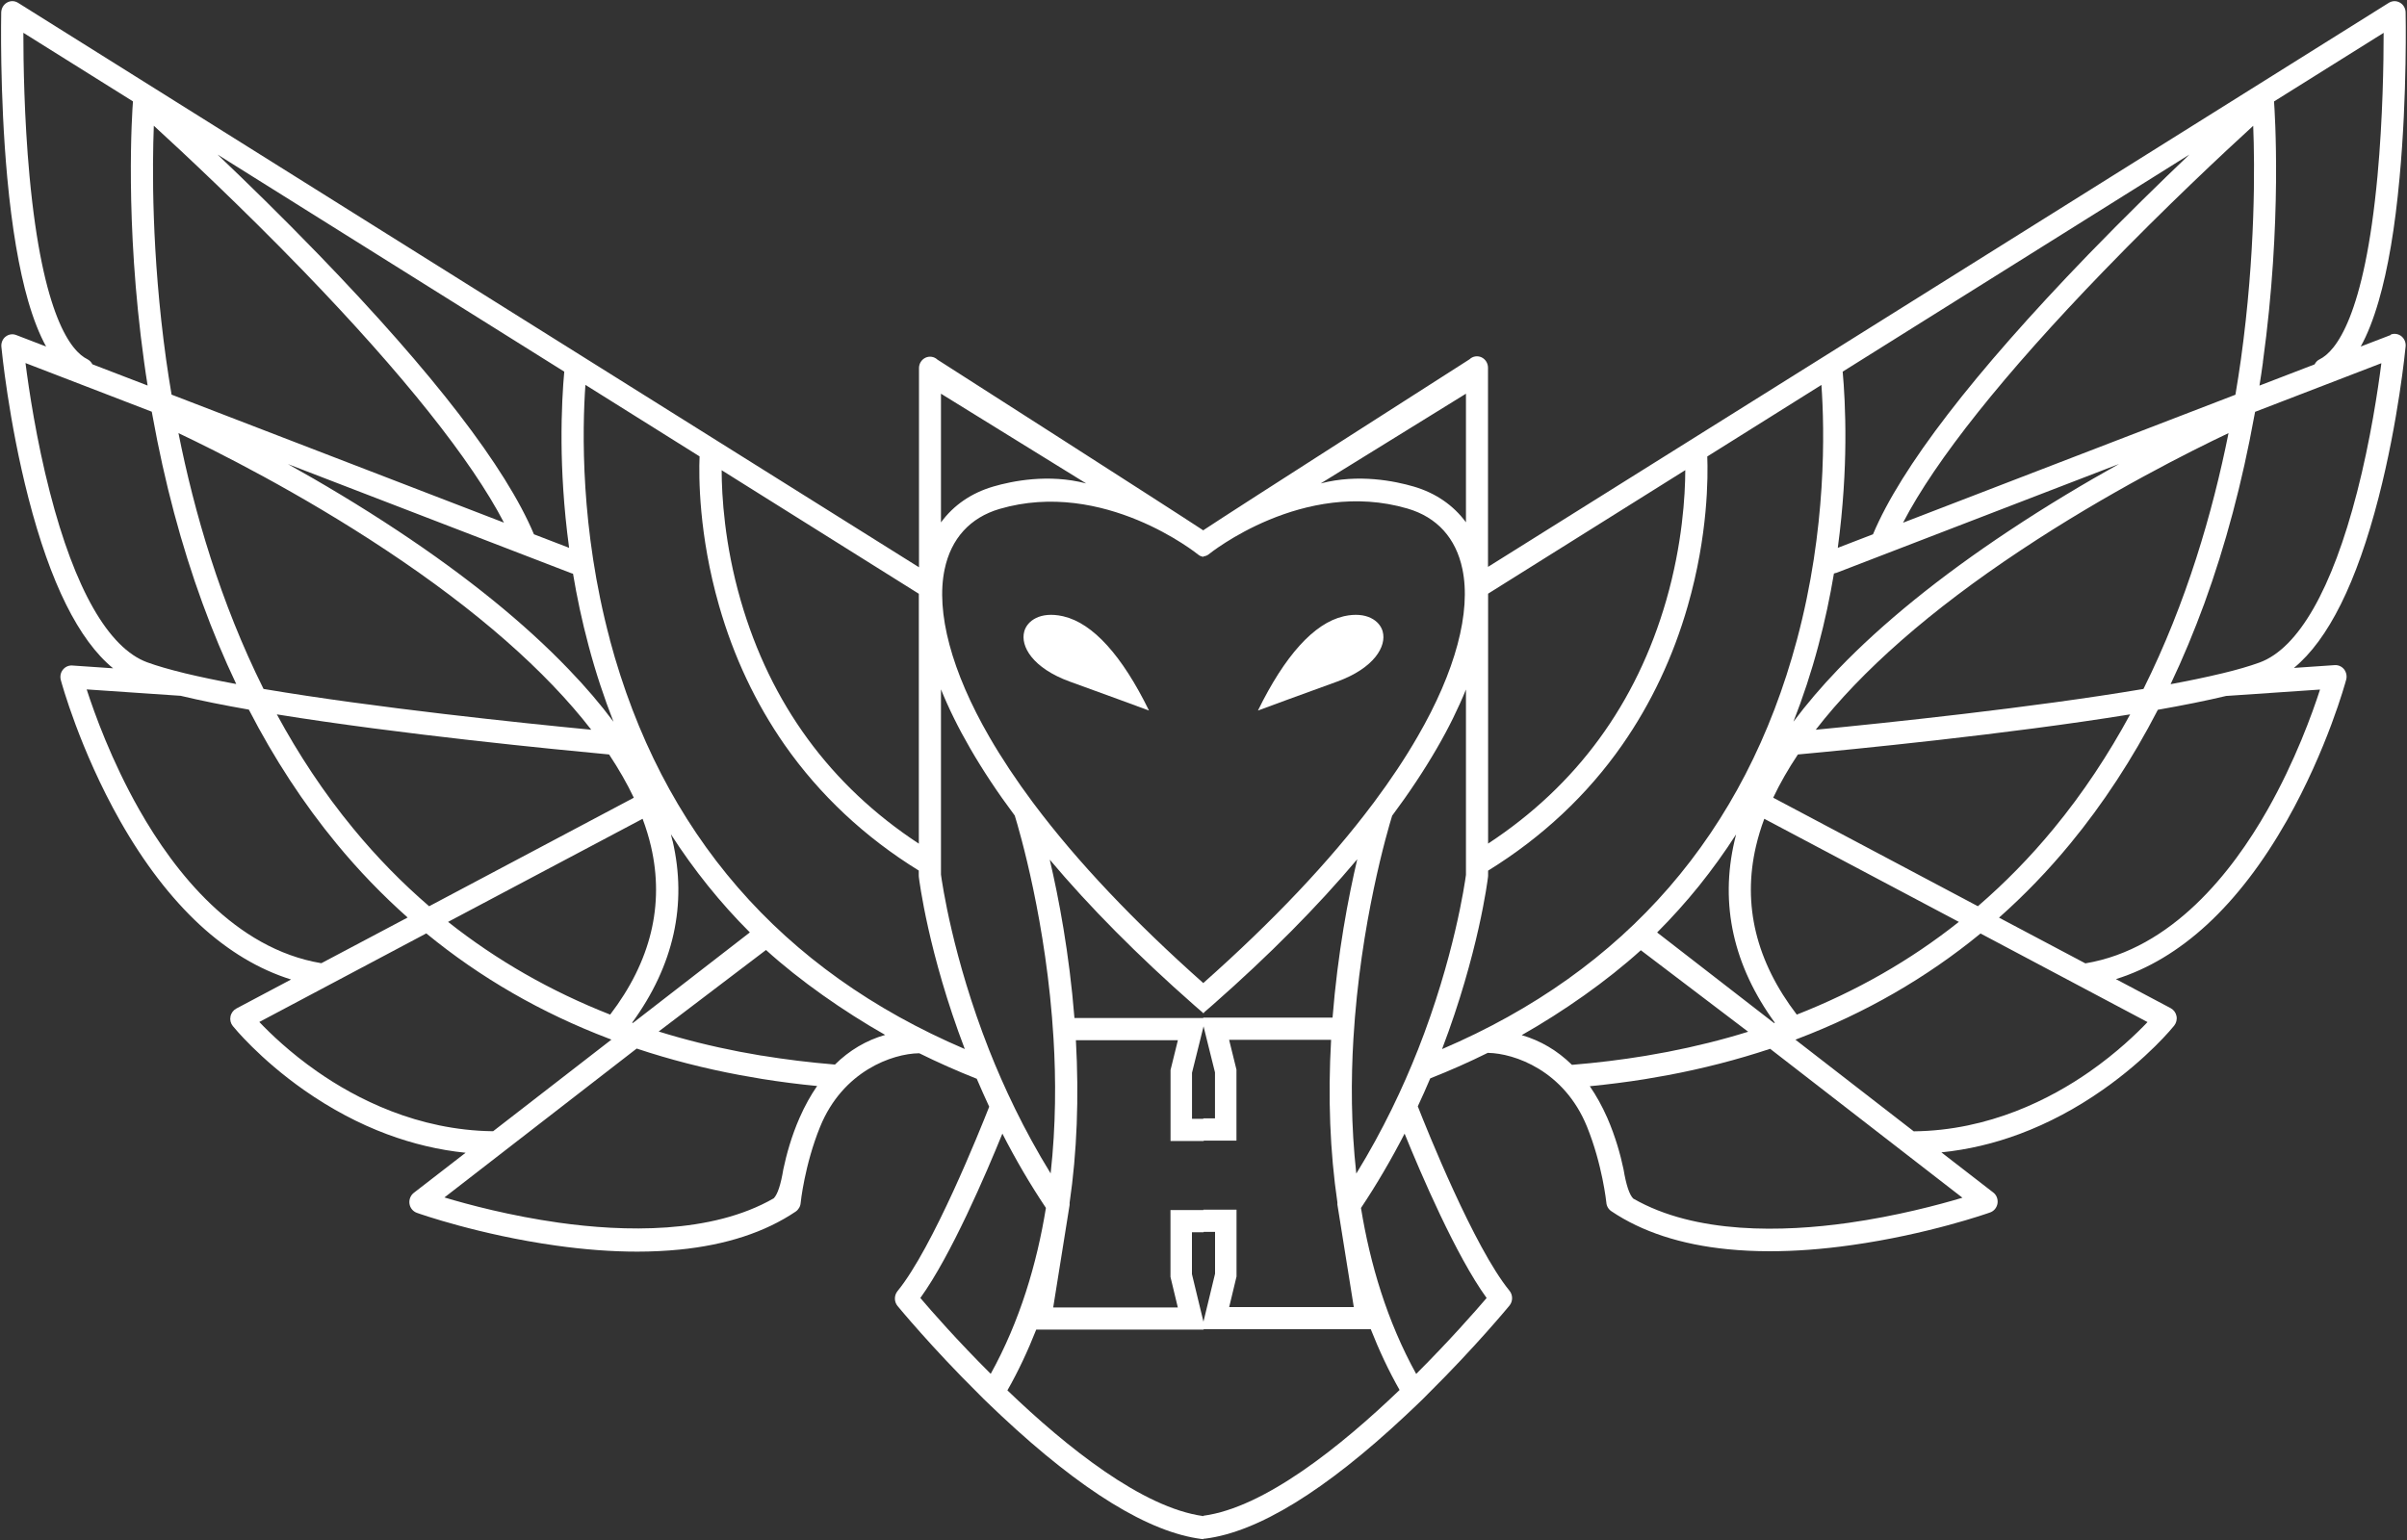 <svg xmlns="http://www.w3.org/2000/svg" width="75" height="48" viewBox="0 0 75 48" fill="none"><rect x="0" y="0" width="75" height="48" fill="#333333" stroke="none"/><g clip-path="url(#clip0_348_8608)"><path d="M74.492 10.442L73.558 10.801C73.769 10.42 73.953 9.949 74.118 9.381C74.407 8.387 74.627 7.097 74.768 5.545C75.012 2.921 74.957 0.411 74.957 0.385C74.955 0.258 74.886 0.14 74.778 0.081C74.669 0.018 74.539 0.023 74.433 0.088L46.365 17.669V11.462C46.365 11.321 46.285 11.194 46.16 11.136C46.035 11.079 45.888 11.103 45.789 11.199C45.789 11.199 38.435 15.899 37.499 16.524V17.343C37.558 17.334 37.615 17.317 37.664 17.276C37.693 17.252 40.611 14.901 43.856 15.851C44.775 16.119 45.366 16.771 45.567 17.736C45.846 19.067 45.352 20.923 44.172 22.958C43.785 23.629 43.331 24.311 42.811 25.008C42.797 25.023 42.785 25.039 42.773 25.058C41.436 26.842 39.666 28.712 37.494 30.64V31.576L37.789 31.32C39.55 29.771 41.053 28.253 42.291 26.782C42.013 27.963 41.682 29.701 41.521 31.718H37.494V31.96L37.648 32.582L37.858 33.425V34.859H37.494V35.551H38.527V33.339L38.298 32.41H41.476C41.374 34.201 41.441 35.899 41.672 37.477V37.544L42.183 40.74H38.3L38.529 39.788V37.704H37.496V38.396H37.86V39.701L37.65 40.571L37.496 41.205V41.43H42.712C42.974 42.093 43.27 42.728 43.61 43.324C41.776 45.084 39.401 46.988 37.499 47.244V47.96C37.499 47.96 37.504 47.96 37.508 47.96C37.523 47.96 37.537 47.96 37.551 47.958C39.198 47.752 41.299 46.459 43.797 44.119C43.861 44.059 44.359 43.593 44.498 43.442C45.975 41.981 47.022 40.707 47.034 40.693C47.143 40.559 47.143 40.365 47.034 40.23C45.933 38.885 44.454 35.192 44.177 34.483C44.312 34.196 44.44 33.906 44.565 33.612C45.181 33.368 45.779 33.104 46.356 32.817C46.361 32.817 46.365 32.817 46.37 32.817C47.185 32.831 48.736 33.365 49.447 35.111C49.929 36.296 50.05 37.467 50.052 37.479C50.059 37.592 50.118 37.692 50.208 37.752C51.16 38.394 52.382 38.794 53.835 38.937C54.251 38.978 54.688 39 55.142 39C55.936 39 56.787 38.937 57.683 38.81C60.069 38.475 61.934 37.819 62.012 37.79C62.133 37.747 62.22 37.639 62.241 37.508C62.26 37.376 62.211 37.247 62.107 37.168L60.492 35.918C61.317 35.834 62.135 35.642 62.938 35.341C63.824 35.01 64.692 34.548 65.516 33.971C66.923 32.987 67.712 32.01 67.745 31.969C67.811 31.885 67.84 31.775 67.818 31.67C67.797 31.564 67.731 31.474 67.636 31.423L65.93 30.518C66.934 30.204 67.889 29.632 68.778 28.811C69.678 27.98 70.512 26.89 71.257 25.576C72.516 23.351 73.081 21.273 73.105 21.184C73.135 21.071 73.109 20.954 73.041 20.863C72.97 20.774 72.861 20.724 72.75 20.731L71.477 20.818C72.547 19.939 73.431 18.162 74.114 15.511C74.733 13.11 74.948 10.892 74.957 10.799C74.969 10.677 74.92 10.557 74.825 10.48C74.731 10.406 74.605 10.384 74.494 10.428L74.492 10.442ZM70.51 11.282C71.117 6.888 70.878 3.469 70.857 3.162L74.272 1.024C74.272 1.922 74.248 3.677 74.081 5.483C73.672 9.884 72.776 10.952 72.278 11.199C72.207 11.232 72.155 11.29 72.121 11.357L70.403 12.018C70.442 11.773 70.479 11.531 70.512 11.285L70.51 11.282ZM69.825 11.201C69.775 11.555 69.718 11.924 69.654 12.303L59.297 16.292C60.304 14.347 62.44 11.663 65.54 8.457C67.49 6.438 69.333 4.721 70.208 3.921C70.257 5.164 70.283 7.904 69.825 11.201ZM55.303 31.878C55.303 31.878 55.286 31.883 55.279 31.888L51.635 29.064C52.096 28.602 52.533 28.116 52.942 27.609C53.353 27.096 53.739 26.562 54.095 26.007C54.079 26.074 54.06 26.143 54.046 26.21C53.585 28.193 54.01 30.097 55.305 31.881L55.303 31.878ZM54.715 26.375C54.781 26.093 54.866 25.808 54.974 25.521L61.036 28.734C59.526 29.934 57.841 30.896 55.986 31.624C54.719 29.967 54.289 28.203 54.715 26.375ZM55.251 24.864C55.461 24.419 55.719 23.969 56.021 23.516C57.678 23.363 62.539 22.889 66.374 22.266C65.703 23.504 64.914 24.709 63.985 25.834C63.26 26.715 62.473 27.518 61.629 28.246L55.253 24.864H55.251ZM56.577 22.745C57.997 20.911 60.145 19.022 62.96 17.154C65.67 15.353 68.291 14.043 69.439 13.5C68.945 15.966 68.132 18.775 66.788 21.474C63.317 22.06 58.713 22.539 56.579 22.745H56.577ZM57.416 11.584L68.22 4.817C67.32 5.674 66.206 6.761 65.055 7.949C61.487 11.644 59.235 14.57 58.361 16.653L57.264 17.075C57.437 15.789 57.494 14.656 57.5 13.794C57.508 12.805 57.458 12.041 57.416 11.584ZM57.213 17.858L66.027 14.462C64.978 15.047 63.796 15.748 62.596 16.546C60.445 17.973 58.656 19.424 57.278 20.858C56.754 21.404 56.288 21.95 55.882 22.494C56.18 21.732 56.44 20.945 56.657 20.128C56.865 19.352 57.023 18.595 57.144 17.875C57.168 17.87 57.189 17.865 57.21 17.855L57.213 17.858ZM46.368 18.504L52.512 14.654C52.51 15.447 52.422 16.96 51.919 18.71C50.988 21.938 49.121 24.486 46.368 26.294V18.502V18.504ZM44.045 15.164C43.471 14.996 42.329 14.759 41.152 15.068L45.678 12.271V16.28C45.288 15.748 44.733 15.365 44.047 15.164H44.045ZM46.321 40.458C45.973 40.865 45.167 41.785 44.127 42.824C43.22 41.181 42.691 39.397 42.407 37.651C42.894 36.921 43.348 36.145 43.766 35.334C44.269 36.574 45.37 39.146 46.323 40.458H46.321ZM44.177 32.731C43.723 33.88 43.099 35.216 42.261 36.579C42.095 35.08 42.095 33.638 42.171 32.379C42.386 28.76 43.241 25.868 43.378 25.425C43.908 24.714 44.373 24.012 44.77 23.327C45.137 22.695 45.439 22.079 45.678 21.491V27.269C45.645 27.511 45.314 29.85 44.177 32.733V32.731ZM44.933 32.7C46.068 29.718 46.354 27.434 46.365 27.333C46.365 27.319 46.368 27.305 46.368 27.29V27.137C48.053 26.095 49.459 24.778 50.546 23.219C51.446 21.929 52.134 20.473 52.588 18.89C53.226 16.67 53.221 14.848 53.197 14.228L56.754 11.998C56.853 13.397 56.917 16.486 55.991 19.941C54.379 25.964 50.659 30.25 44.931 32.7H44.933ZM48.979 33.188C48.525 32.743 48.001 32.434 47.415 32.264C48.712 31.529 50.069 30.578 51.127 29.618L54.471 32.158C53.663 32.41 52.824 32.618 51.959 32.786L51.267 32.91C50.525 33.032 49.761 33.126 48.979 33.19V33.188ZM61.149 37.331C60.41 37.553 59.096 37.903 57.588 38.116C55.582 38.399 52.838 38.482 50.889 37.357C50.769 37.236 50.669 36.932 50.588 36.447C50.492 35.987 50.333 35.42 50.083 34.845C49.922 34.479 49.74 34.151 49.537 33.856C50.116 33.799 50.685 33.727 51.243 33.638L51.943 33.516C53.06 33.308 54.131 33.03 55.156 32.69L61.152 37.335L61.149 37.331ZM66.915 31.857C66.577 32.213 65.956 32.812 65.108 33.404C63.907 34.242 61.989 35.238 59.63 35.262L55.943 32.405C55.943 32.405 55.962 32.398 55.972 32.395C55.988 32.391 56.005 32.383 56.019 32.376C58.124 31.574 60.025 30.48 61.712 29.096L66.915 31.857ZM72.29 21.493C72.051 22.233 71.516 23.72 70.652 25.243C69.553 27.18 67.677 29.577 64.978 30.027L62.288 28.602C63.078 27.901 63.818 27.134 64.505 26.299C65.531 25.054 66.443 23.658 67.237 22.123C68.024 21.984 68.747 21.84 69.364 21.692L72.287 21.493H72.29ZM73.443 15.344C72.665 18.368 71.616 20.202 70.411 20.648C70.099 20.762 69.702 20.878 69.241 20.988C69.234 20.988 69.229 20.99 69.222 20.992C68.751 21.105 68.215 21.218 67.634 21.325C68.017 20.521 68.366 19.68 68.686 18.808C69.345 16.998 69.865 15.042 70.24 12.975C70.24 12.966 70.243 12.956 70.245 12.949C70.252 12.911 70.259 12.875 70.267 12.836L74.201 11.321C74.097 12.137 73.863 13.713 73.443 15.346V15.344Z" fill="white"></path><path d="M43.083 19.68C42.989 19.343 42.577 19.055 41.892 19.204C41.88 19.206 41.866 19.208 41.854 19.213C40.942 19.429 40.035 20.434 39.196 22.147C39.661 21.974 40.424 21.694 41.66 21.246C42.821 20.825 43.211 20.14 43.083 19.683V19.68Z" fill="white"></path><path d="M0.175 10.492C0.08 10.566 0.031 10.688 0.043 10.811C0.052 10.904 0.267 13.121 0.886 15.523C1.569 18.174 2.453 19.951 3.524 20.83L2.25 20.743C2.139 20.736 2.03 20.784 1.959 20.875C1.888 20.964 1.865 21.083 1.895 21.196C1.919 21.285 2.484 23.363 3.743 25.588C4.488 26.902 5.322 27.989 6.222 28.823C7.111 29.644 8.066 30.216 9.07 30.53L7.364 31.435C7.272 31.485 7.203 31.574 7.182 31.682C7.16 31.787 7.186 31.897 7.255 31.981C7.288 32.022 8.08 32.999 9.483 33.983C10.308 34.56 11.175 35.022 12.062 35.353C12.865 35.652 13.683 35.846 14.508 35.93L12.893 37.18C12.792 37.259 12.74 37.391 12.759 37.52C12.778 37.651 12.868 37.759 12.988 37.802C13.066 37.831 14.931 38.487 17.317 38.822C18.213 38.949 19.064 39.012 19.858 39.012C20.311 39.012 20.749 38.99 21.165 38.949C22.62 38.806 23.84 38.406 24.792 37.764C24.882 37.702 24.941 37.601 24.948 37.491C24.948 37.479 25.071 36.308 25.553 35.123C26.264 33.375 27.815 32.841 28.63 32.829C28.635 32.829 28.639 32.829 28.644 32.829C29.221 33.114 29.819 33.38 30.435 33.624C30.561 33.918 30.691 34.211 30.823 34.495C30.544 35.204 29.067 38.897 27.966 40.242C27.857 40.377 27.857 40.571 27.966 40.705C27.978 40.719 29.024 41.993 30.502 43.454C30.641 43.604 31.14 44.069 31.203 44.131C33.701 46.471 35.802 47.764 37.449 47.97C37.463 47.97 37.478 47.972 37.492 47.972C37.494 47.972 37.496 47.972 37.501 47.972V47.256C35.599 47 33.224 45.099 31.39 43.336C31.73 42.74 32.026 42.105 32.288 41.442H37.504V41.217L37.35 40.583L37.14 39.713V38.408H37.504V37.716H36.471V39.8L36.7 40.752H32.817L33.328 37.556V37.489C33.559 35.913 33.623 34.215 33.524 32.422H36.702L36.473 33.351V35.563H37.506V34.871H37.142V33.437L37.352 32.594L37.506 31.972V31.73H33.479C33.318 29.713 32.987 27.975 32.709 26.794C33.947 28.265 35.45 29.783 37.211 31.332L37.506 31.588V30.652C35.334 28.724 33.564 26.854 32.227 25.07C32.215 25.054 32.203 25.037 32.189 25.02C31.669 24.323 31.215 23.638 30.828 22.97C29.651 20.935 29.154 19.079 29.433 17.748C29.634 16.785 30.227 16.134 31.144 15.863C34.389 14.913 37.307 17.264 37.336 17.288C37.385 17.329 37.442 17.348 37.501 17.355V16.536C36.563 15.914 29.211 11.21 29.211 11.21C29.11 11.115 28.965 11.091 28.84 11.148C28.715 11.206 28.635 11.333 28.635 11.474V17.681L0.563 0.088C0.456 0.021 0.326 0.018 0.217 0.081C0.109 0.143 0.043 0.258 0.038 0.385C0.038 0.409 -0.016 2.921 0.227 5.545C0.371 7.097 0.591 8.387 0.877 9.381C1.042 9.949 1.227 10.42 1.437 10.801L0.503 10.442C0.392 10.399 0.267 10.418 0.173 10.495L0.175 10.492ZM4.596 12.015L2.878 11.354C2.845 11.287 2.791 11.232 2.722 11.196C2.224 10.952 1.328 9.882 0.919 5.48C0.752 3.675 0.728 1.92 0.728 1.022L4.143 3.16C4.119 3.466 3.88 6.888 4.49 11.28C4.523 11.527 4.561 11.771 4.599 12.013L4.596 12.015ZM4.793 3.919C5.667 4.719 7.508 6.436 9.46 8.454C12.558 11.661 14.694 14.345 15.703 16.29L5.346 12.3C5.282 11.922 5.225 11.553 5.175 11.199C4.717 7.899 4.745 5.162 4.793 3.919ZM20.954 26.208C20.938 26.141 20.921 26.071 20.905 26.004C21.262 26.56 21.647 27.094 22.058 27.606C22.467 28.114 22.901 28.6 23.365 29.062L19.721 31.885C19.721 31.885 19.704 31.881 19.697 31.876C20.994 30.092 21.418 28.188 20.957 26.205L20.954 26.208ZM19.012 31.624C17.159 30.896 15.474 29.931 13.962 28.734L20.023 25.521C20.13 25.808 20.217 26.093 20.283 26.375C20.709 28.203 20.278 29.967 19.012 31.624ZM13.371 28.246C12.527 27.52 11.74 26.715 11.015 25.834C10.086 24.709 9.297 23.504 8.626 22.266C12.461 22.887 17.322 23.361 18.979 23.516C19.281 23.971 19.539 24.422 19.749 24.864L13.373 28.246H13.371ZM8.212 21.474C6.867 18.775 6.052 15.966 5.561 13.5C6.707 14.043 9.33 15.353 12.04 17.154C14.855 19.022 17.003 20.911 18.423 22.745C16.287 22.539 11.684 22.06 8.214 21.474H8.212ZM17.497 13.794C17.504 14.656 17.558 15.789 17.733 17.075L16.637 16.653C15.762 14.57 13.51 11.642 9.942 7.949C8.791 6.759 7.68 5.674 6.778 4.817L17.582 11.584C17.54 12.041 17.49 12.808 17.497 13.794ZM17.854 17.877C17.974 18.598 18.133 19.355 18.341 20.13C18.558 20.947 18.818 21.735 19.116 22.496C18.712 21.953 18.246 21.407 17.719 20.861C16.344 19.426 14.555 17.975 12.402 16.548C11.201 15.751 10.018 15.049 8.971 14.465L17.785 17.86C17.806 17.87 17.83 17.875 17.852 17.88L17.854 17.877ZM28.63 26.296C25.877 24.488 24.01 21.938 23.079 18.713C22.573 16.962 22.488 15.449 22.486 14.656L28.63 18.507V26.299V26.296ZM29.32 16.28V12.271L33.845 15.068C32.669 14.759 31.527 14.996 30.953 15.164C30.265 15.365 29.712 15.748 29.322 16.28H29.32ZM31.232 35.331C31.648 36.145 32.101 36.919 32.59 37.649C32.307 39.392 31.778 41.179 30.87 42.821C29.83 41.785 29.022 40.863 28.677 40.456C29.63 39.141 30.731 36.569 31.234 35.331H31.232ZM29.32 27.264V21.486C29.559 22.075 29.861 22.69 30.227 23.322C30.624 24.01 31.088 24.709 31.619 25.42C31.756 25.863 32.612 28.758 32.827 32.374C32.903 33.633 32.903 35.072 32.737 36.574C31.898 35.211 31.274 33.875 30.82 32.726C29.684 29.84 29.353 27.503 29.32 27.261V27.264ZM19.005 19.939C18.081 16.486 18.142 13.394 18.241 11.996L21.798 14.225C21.772 14.845 21.77 16.665 22.408 18.888C22.861 20.47 23.549 21.926 24.449 23.217C25.539 24.776 26.945 26.095 28.628 27.134V27.288C28.628 27.302 28.628 27.317 28.63 27.331C28.642 27.429 28.925 29.716 30.062 32.697C24.336 30.25 20.616 25.961 19.002 19.939H19.005ZM23.729 32.903L23.036 32.779C22.169 32.611 21.332 32.403 20.524 32.151L23.868 29.61C24.927 30.571 26.286 31.521 27.581 32.257C26.992 32.426 26.468 32.735 26.016 33.181C25.234 33.116 24.471 33.023 23.729 32.901V32.903ZM19.841 32.683C20.867 33.025 21.94 33.301 23.055 33.509L23.755 33.631C24.312 33.72 24.882 33.794 25.461 33.849C25.258 34.143 25.076 34.471 24.915 34.838C24.662 35.413 24.506 35.983 24.409 36.44C24.329 36.925 24.229 37.228 24.109 37.35C22.157 38.475 19.416 38.391 17.41 38.109C15.902 37.896 14.588 37.546 13.848 37.323L19.844 32.678L19.841 32.683ZM13.283 29.093C14.968 30.477 16.871 31.574 18.976 32.374C18.993 32.381 19.007 32.388 19.024 32.393C19.033 32.395 19.043 32.4 19.052 32.403L15.365 35.259C13.007 35.233 11.088 34.239 9.888 33.401C9.039 32.81 8.42 32.211 8.08 31.854L13.283 29.093ZM5.627 21.687C6.246 21.835 6.969 21.981 7.754 22.118C8.545 23.653 9.46 25.049 10.485 26.294C11.173 27.13 11.913 27.896 12.702 28.598L10.013 30.022C7.314 29.572 5.438 27.173 4.339 25.238C3.474 23.715 2.94 22.228 2.701 21.488L5.624 21.687H5.627ZM0.794 11.316L4.729 12.832C4.736 12.87 4.743 12.906 4.75 12.944C4.75 12.954 4.752 12.963 4.755 12.971C5.128 15.037 5.648 16.994 6.31 18.804C6.629 19.678 6.979 20.516 7.361 21.32C6.778 21.213 6.241 21.1 5.773 20.988C5.769 20.988 5.761 20.985 5.754 20.983C5.294 20.87 4.897 20.758 4.585 20.643C3.379 20.197 2.33 18.363 1.553 15.339C1.132 13.706 0.898 12.13 0.794 11.313V11.316Z" fill="white"></path><path d="M31.915 19.68C32.009 19.343 32.42 19.055 33.105 19.204C33.117 19.206 33.132 19.208 33.143 19.213C34.056 19.429 34.963 20.434 35.802 22.147C35.336 21.974 34.573 21.694 33.337 21.246C32.177 20.825 31.787 20.14 31.915 19.683V19.68Z" fill="white"></path></g><defs><clipPath id="clip0_348_8608"><rect width="75" height="48" fill="white"></rect></clipPath></defs></svg>